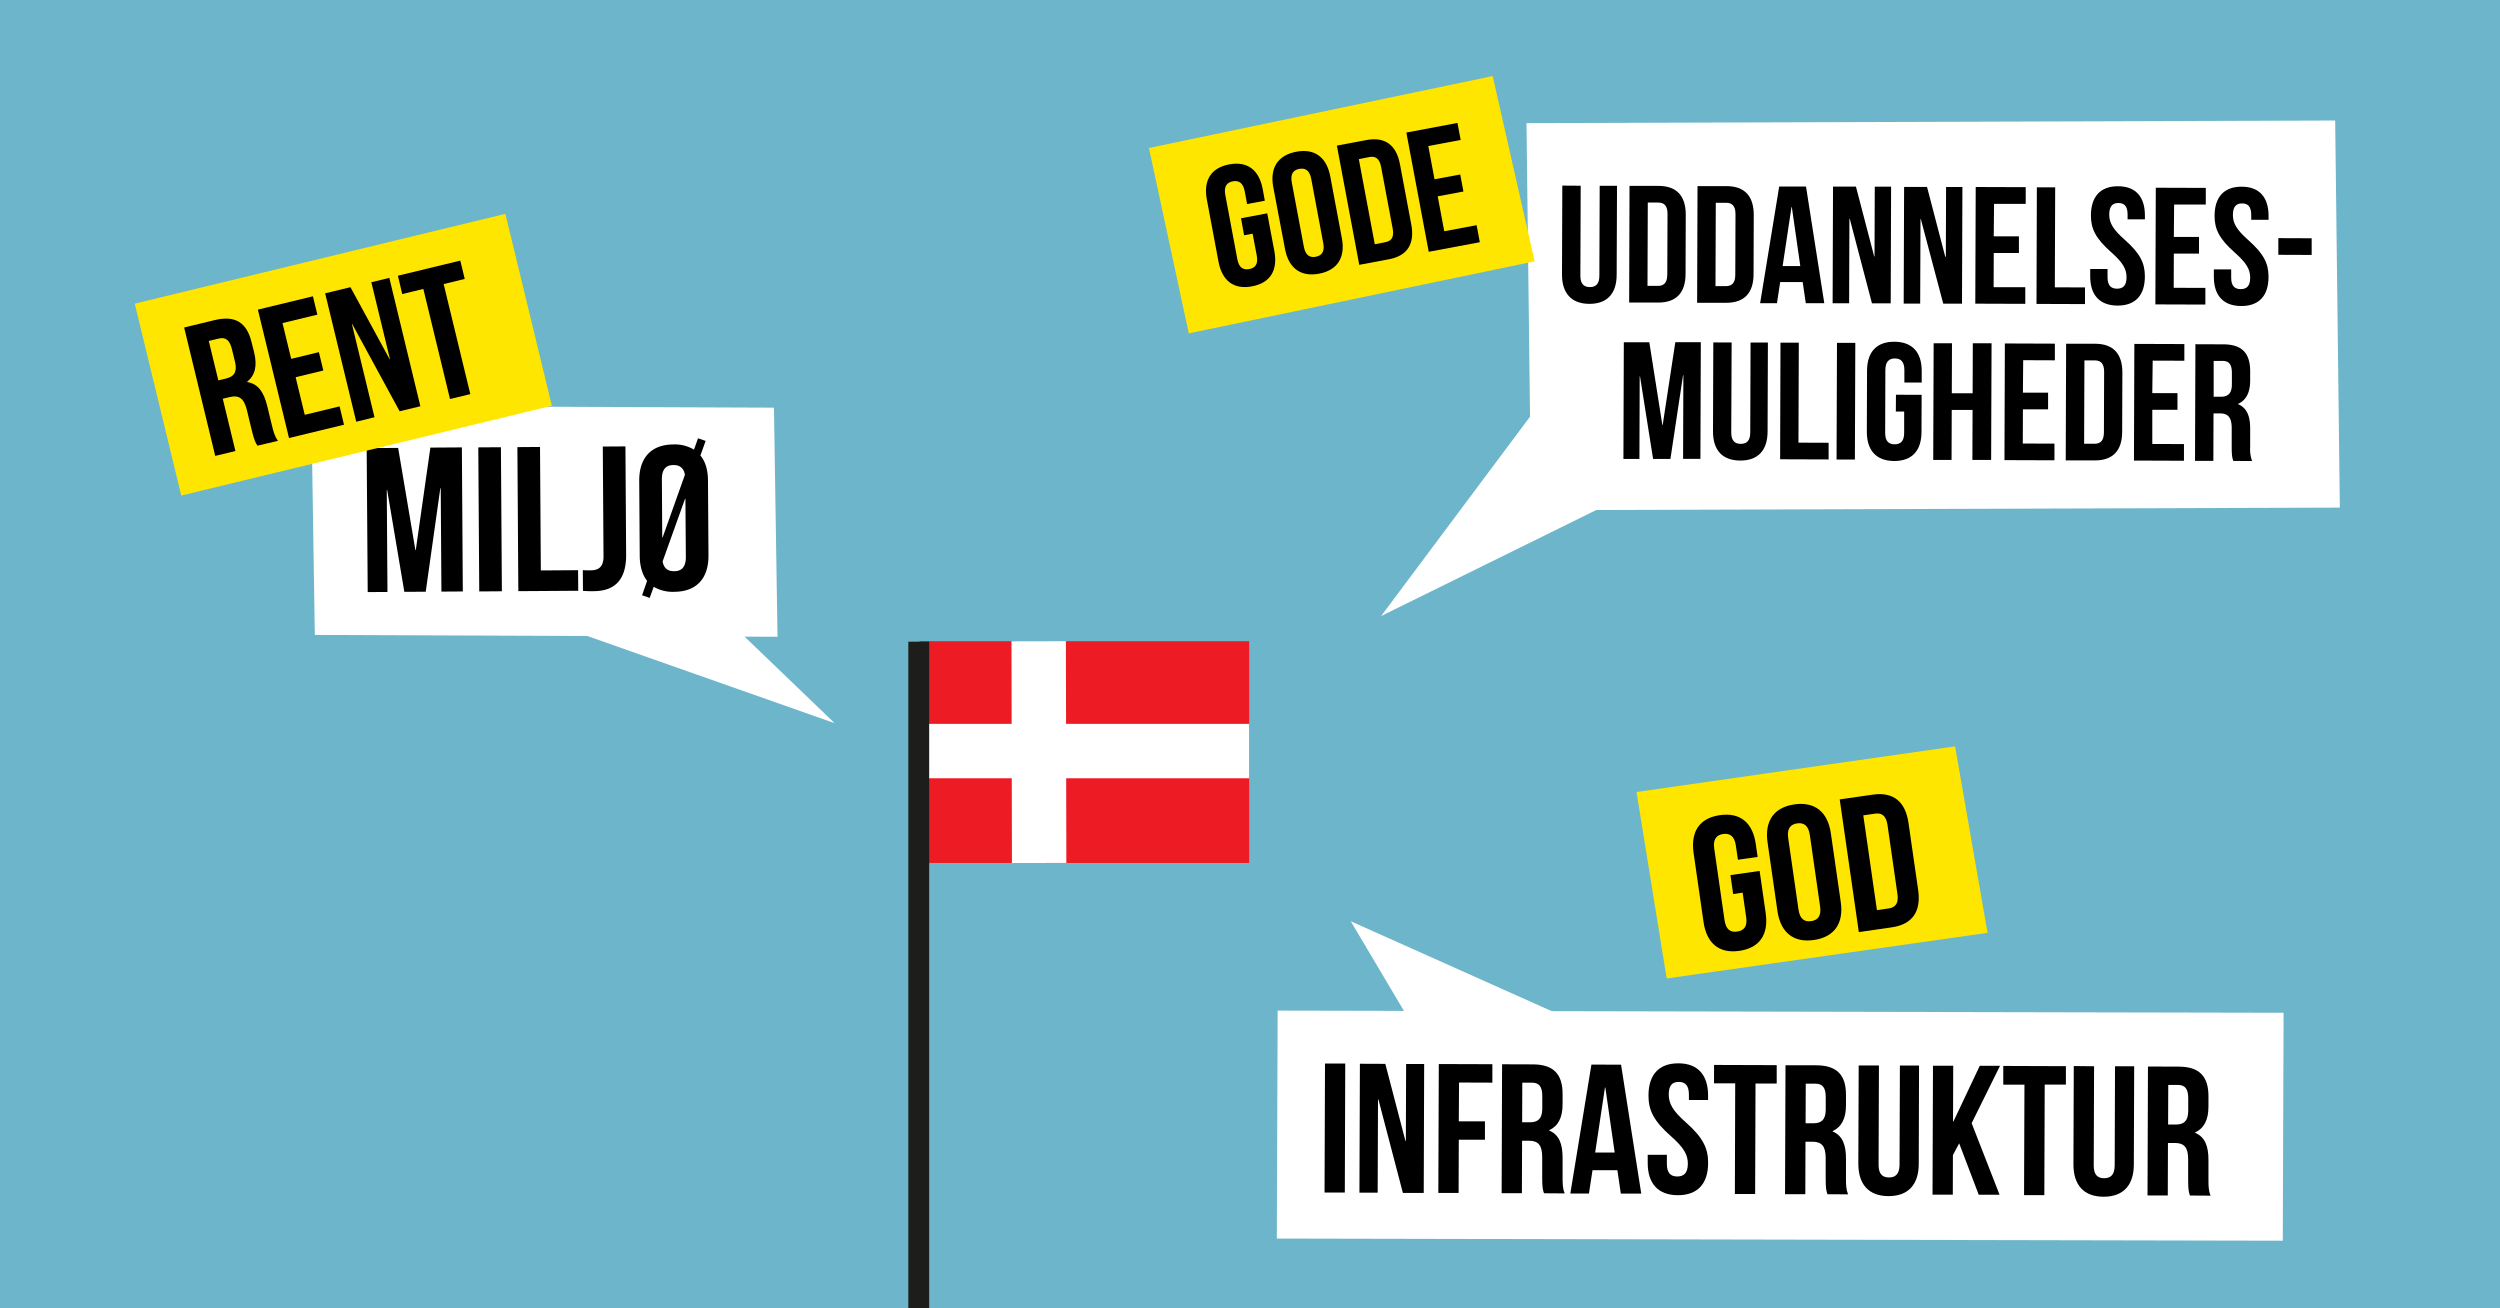 <svg id="Lag_1" data-name="Lag 1" xmlns="http://www.w3.org/2000/svg" viewBox="0 0 1200 628"><defs><style>.cls-1{fill:#6cb5cb;}.cls-2{fill:#fff;}.cls-3{fill:#ed1c24;}.cls-4,.cls-6{fill:none;stroke-miterlimit:10;}.cls-4{stroke:#fff;stroke-width:26.12px;}.cls-5{fill:#ffe600;}.cls-6{stroke:#1d1d1b;stroke-width:10px;}</style></defs><title>DK i balance SVG</title><rect class="cls-1" width="1200" height="628"/><polygon class="cls-2" points="821.84 217.4 662.93 295.7 774 147 821.84 217.4"/><polygon class="cls-2" points="149.41 194.8 371.5 195.68 373.21 305.65 151.11 304.77 149.41 194.8"/><rect class="cls-3" x="441.4" y="307.77" width="158.2" height="106.45"/><line class="cls-4" x1="441.4" y1="360.51" x2="599.6" y2="360.51"/><line class="cls-4" x1="498.57" y1="307.77" x2="498.79" y2="414.23"/><polygon class="cls-2" points="213 281 400.64 347.13 317.84 267.6 213 281"/><path d="M199.38,264h.2l7-49.15,15.12-.1.45,69.15-10.27.07-.33-49.59h-.2l-7,49.64-10.27.06-8.23-48.84h-.2l.33,48.9-9.48.06L176,215.09l15.11-.1Z"/><path d="M229.58,214.74l10.86-.07.46,69.14-10.86.08Z"/><path d="M248.35,214.62l10.86-.08.39,59.27,17.88-.12.07,9.88-28.75.19Z"/><path d="M279.75,273.68c1.19.09,2.57.08,3.76.07,3.46,0,6.21-1.32,6.18-6.66l-.35-52.75,10.87-.07.34,52c.09,13.83-7.29,17.44-15.49,17.49a46.74,46.74,0,0,1-5.24-.16Z"/><path d="M306.83,230.82c-.07-11.06,5.72-17.42,16.39-17.49a17.86,17.86,0,0,1,9.89,2.5l1.94-5.45,3.66,1.26-2.52,7c2.39,2.85,3.6,6.9,3.64,11.93l.24,36c.07,11.06-5.72,17.43-16.38,17.5a18,18,0,0,1-9.9-2.41L311.85,287l-3.66-1.26,2.42-6.93c-2.29-2.95-3.5-7-3.54-12Zm11.05,27.1h.2l10.67-30c-.52-3.35-2.6-4.72-5.47-4.7-3.46,0-5.62,1.91-5.58,6.85Zm.18,11.55c.61,3.46,2.6,4.73,5.56,4.71,3.46,0,5.62-1.92,5.59-6.85L329,239.47h-.2Z"/><rect class="cls-5" x="73.28" y="122.86" width="183.03" height="94.78" transform="translate(-35.46 43.6) rotate(-13.62)"/><path d="M123.58,213.93c-.91-1.45-1.5-2.34-2.72-7.36l-2.34-9.68c-1.39-5.73-3.84-7.37-8.24-6.3l-3.35.81L113,216.49l-9.69,2.35L88.39,157.2,103,153.66c10-2.43,15.48,1.19,17.78,10.7L122,169.2c1.53,6.34.49,10.88-3.33,14l0,.18c5.33.85,8,5,9.59,11.47l2.3,9.51c.73,3,1.35,5.18,2.87,7.23Zm-23.37-50.27,4.59,18.93,3.78-.92c3.61-.87,5.43-3,4.24-7.92l-1.48-6.08c-1.06-4.4-3-6-6.46-5.14Z"/><path d="M139.77,172.25l13.3-3.22,2.13,8.81-13.3,3.22,4.38,18.05L163,195.06l2.13,8.8-26.41,6.4-14.94-61.64,26.42-6.4,2.13,8.81-16.73,4.05Z"/><path d="M169.12,155.63l-.18,0,10.82,44.65L171,202.43l-14.93-61.64,12.15-2.94L187,172.37l.18,0-8.94-36.89,8.63-2.1L201.78,195l-9.95,2.41Z"/><path d="M191,132.34l29.94-7.25,2.13,8.8-10.12,2.46,12.8,52.83L216,191.53l-12.8-52.84-10.13,2.46Z"/><polygon class="cls-2" points="732.72 59.1 1120.89 57.85 1123.12 243.65 734.95 244.9 732.72 59.1"/><path d="M758.73,89.15l-.15,43.2c0,4,1.74,5.44,4.54,5.45s4.57-1.42,4.58-5.42l.15-43.2,8.32,0L776,131.85c0,9-4.52,14.06-13.16,14s-13.11-5.16-13.08-14.12l.15-42.64Z"/><path d="M782.17,89.23l13.92,0c8.8,0,13.11,4.92,13.07,13.88l-.09,28.32c0,9-4.37,13.83-13.17,13.8L782,145.23Zm8.77,8-.14,40,5,0c2.8,0,4.49-1.43,4.5-5.43l.11-29.12c0-4-1.67-5.44-4.47-5.45Z"/><path d="M814.81,89.34l13.92,0c8.8,0,13.1,4.93,13.07,13.89l-.09,28.32c0,9-4.37,13.82-13.17,13.79l-13.92,0Zm8.77,8-.14,40,5,0c2.8,0,4.49-1.43,4.5-5.43l.1-29.12c0-4-1.66-5.44-4.46-5.45Z"/><path d="M875.66,145.55l-8.88,0-1.49-10.16-10.8,0-1.55,10.16-8.08,0,9.15-56,12.88,0Zm-20-17.83,8.48,0-4.06-28.33h-.16Z"/><path d="M887.88,105h-.16l-.14,40.56-7.92,0,.19-56,11,0,8.76,33.55h.16l.12-33.52,7.84,0-.19,56-9,0Z"/><path d="M922,105.16h-.16l-.15,40.56-7.92,0,.2-56,11,0,8.76,33.56H934l.12-33.52,7.84,0-.2,56-9,0Z"/><path d="M957,113.44l12.08,0,0,8-12.08,0-.06,16.4,15.2,0,0,8-24-.08.2-56,24,.08,0,8-15.2,0Z"/><path d="M977.69,89.91l8.8,0-.17,48,14.48.05,0,8-23.28-.08Z"/><path d="M1016.65,89.4c8.56,0,12.94,5.17,12.91,14.13v1.76l-8.32,0v-2.32c0-4-1.58-5.52-4.38-5.53s-4.4,1.5-4.42,5.5,1.74,7.13,7.48,12.19c7.34,6.5,9.64,11.15,9.62,17.55,0,9-4.53,14.06-13.17,14s-13.1-5.16-13.07-14.12v-3.44l8.32,0v4c0,4,1.74,5.44,4.54,5.45s4.56-1.42,4.58-5.42-1.74-7.13-7.48-12.19c-7.34-6.5-9.64-11.15-9.62-17.55C1003.67,94.48,1008.09,89.37,1016.65,89.4Z"/><path d="M1043.44,113.74l12.08,0,0,8-12.08,0-.06,16.4,15.2.05,0,8-24-.08.2-56,24,.08,0,8-15.2,0Z"/><path d="M1076,89.61c8.56,0,12.94,5.17,12.91,14.13v1.76l-8.32,0v-2.32c0-4-1.58-5.53-4.38-5.54s-4.41,1.51-4.42,5.51,1.74,7.12,7.48,12.18c7.34,6.51,9.64,11.16,9.62,17.56,0,9-4.53,14.06-13.17,14s-13.11-5.17-13.07-14.13v-3.44l8.32,0,0,4c0,4,1.75,5.45,4.55,5.46s4.56-1.42,4.57-5.42-1.73-7.13-7.47-12.19c-7.34-6.51-9.64-11.16-9.62-17.55C1063,94.68,1067.45,89.58,1076,89.61Z"/><path d="M1093.6,114.31l16,.06,0,8-16-.06Z"/><path d="M797.93,204h.16l6.06-39.74,12.24,0-.19,56-8.32,0,.14-40.16h-.16L801.8,220.3l-8.32,0-6.27-39.62h-.16l-.13,39.61-7.68,0,.19-56,12.24,0Z"/><path d="M831.19,164.4,831,207.6c0,4,1.74,5.44,4.54,5.45s4.57-1.42,4.58-5.42l.15-43.2,8.32,0-.15,42.64c0,9-4.53,14.06-13.17,14S822.21,216,822.24,207l.15-42.64Z"/><path d="M854.63,164.48l8.8,0-.17,48,14.48.05,0,8-23.28-.08Z"/><path d="M881.75,164.57l8.8,0-.2,56-8.8,0Z"/><path d="M910.06,189.47l12.32.05-.06,17.76c0,9-4.53,14.06-13.17,14s-13.1-5.17-13.07-14.13l.1-29.12c0-9,4.53-14.06,13.17-14s13.1,5.17,13.07,14.13l0,5.44-8.32,0,0-6c0-4-1.74-5.53-4.54-5.54s-4.56,1.51-4.58,5.51l-.1,30.24c0,4,1.74,5.44,4.54,5.45s4.56-1.42,4.58-5.42l0-10.32-4,0Z"/><path d="M936.75,220.77l-8.8,0,.2-56,8.8,0-.09,24,10,0,.09-24,9,0-.2,56-9,0,.08-24-10,0Z"/><path d="M971,188.49l12.08,0,0,8-12.08,0-.06,16.4,15.2.05,0,8-24-.08.19-56,24,.09,0,8-15.2-.06Z"/><path d="M991.74,165l13.92,0c8.8,0,13.11,4.92,13.08,13.88l-.1,28.32c0,9-4.37,13.83-13.17,13.8l-13.92,0Zm8.78,8-.14,40,5,0c2.8,0,4.48-1.43,4.5-5.43l.1-29.12c0-4-1.66-5.45-4.46-5.46Z"/><path d="M1033.1,188.7l12.08,0,0,8-12.08,0,0,16.4,15.2.06,0,8-24-.09.19-56,24,.08,0,8-15.2-.05Z"/><path d="M1072,221.24c-.48-1.44-.79-2.32-.78-6.88l0-8.81c0-5.2-1.73-7.12-5.73-7.13l-3,0-.08,22.81-8.8,0,.19-56,13.28.05c9.12,0,13,4.28,13,12.92l0,4.4c0,5.76-1.87,9.44-5.8,11.27V194c4.4,1.85,5.82,6,5.8,11.86l0,8.64a16.5,16.5,0,0,0,.94,6.8Zm-9.44-48,0,17.2,3.44,0c3.27,0,5.28-1.43,5.3-5.91V179c0-4-1.33-5.76-4.46-5.77Z"/><polygon class="cls-5" points="551.49 71.04 716.49 36.51 736.63 125.44 570.62 160.02 551.49 71.04"/><path d="M595.69,104.76l12.59-2.36,3.41,18.14c1.72,9.16-1.88,15.25-10.71,16.91s-14.39-2.72-16.11-11.88l-5.58-29.75c-1.72-9.16,1.88-15.25,10.71-16.91s14.39,2.72,16.11,11.88l1,5.56-8.5,1.59-1.15-6.13c-.77-4.09-2.86-5.3-5.72-4.77s-4.37,2.43-3.6,6.52l5.79,30.9c.77,4.09,2.85,5.22,5.71,4.69s4.38-2.35,3.61-6.44l-2-10.54-4.08.76Z"/><path d="M611.17,89.84c-1.72-9.16,2.12-15.3,11-17s14.64,2.67,16.36,11.82l5.58,29.76c1.72,9.16-2.12,15.29-10.95,16.95s-14.64-2.67-16.35-11.83Zm14.69,28.64c.76,4.09,2.85,5.3,5.71,4.76s4.37-2.42,3.6-6.51l-5.79-30.9c-.77-4.09-2.86-5.3-5.72-4.77s-4.37,2.43-3.6,6.52Z"/><path d="M641.7,69.89l14.23-2.67c9-1.68,14.34,2.47,16.06,11.63l5.43,28.94c1.71,9.15-1.76,15-10.76,16.66l-14.22,2.67Zm10.53,6.49,7.67,40.87,5.06-1c2.87-.53,4.31-2.33,3.54-6.42l-5.58-29.75c-.77-4.09-2.76-5.24-5.62-4.7Z"/><path d="M688.57,86.06l12.34-2.31,1.54,8.17L690.1,94.24,693.25,111l15.53-2.92,1.53,8.18-24.52,4.6L675.05,63.63,699.58,59l1.53,8.18-15.53,2.91Z"/><polygon class="cls-2" points="810.42 514.7 648.36 442.2 695.2 521.13 810.42 514.7"/><polygon class="cls-2" points="613.27 485.09 1096.12 486.13 1095.73 595.54 612.88 594.51 613.27 485.09"/><path d="M636,510.51l9.72,0-.21,61.89-9.73,0Z"/><path d="M661.62,527.67h-.18l-.16,44.82-8.75,0,.22-61.89,12.2.05,9.68,37.07h.18l.13-37,8.66,0-.21,61.89-10,0Z"/><path d="M700.22,538.23l12.55,0,0,8.84-12.55,0-.09,25.55-9.73,0,.22-61.88,25.72.08,0,8.85-16-.06Z"/><path d="M741.12,572.77c-.53-1.6-.88-2.57-.86-7.61l0-9.72c0-5.75-1.92-7.88-6.34-7.89H730.6l-.09,25.19-9.72,0,.21-61.89,14.68.05c10.08,0,14.39,4.74,14.36,14.29l0,4.86c0,6.36-2.07,10.42-6.41,12.44v.18c4.86,2,6.43,6.65,6.41,13.11l0,9.55c0,3,.07,5.21,1,7.51ZM730.7,519.69l-.07,19,3.8,0c3.63,0,5.84-1.57,5.86-6.52l0-6.11c0-4.41-1.48-6.37-4.93-6.38Z"/><path d="M787.8,572.93l-9.81,0-1.64-11.24-11.94,0-1.72,11.22-8.93,0L763.88,511l14.23.05Zm-22.12-19.7,9.37,0L770.56,522h-.18Z"/><path d="M805.61,510.4c9.46,0,14.31,5.71,14.27,15.61V528l-9.2,0v-2.56c0-4.42-1.75-6.11-4.84-6.12S801,520.9,801,525.32s1.92,7.88,8.27,13.47c8.11,7.19,10.65,12.33,10.63,19.4,0,9.9-5,15.54-14.56,15.51s-14.48-5.71-14.44-15.61v-3.8l9.2,0,0,4.42c0,4.42,1.93,6,5,6s5-1.57,5.06-6-1.92-7.88-8.26-13.47c-8.11-7.19-10.66-12.33-10.63-19.4C791.27,516,796.15,510.37,805.61,510.4Z"/><path d="M822.76,511.17l30.06.1,0,8.84-10.17,0-.18,53-9.73,0L832.9,520l-10.17,0Z"/><path d="M877.19,573.24c-.53-1.59-.88-2.56-.86-7.6l0-9.73c0-5.74-1.92-7.87-6.34-7.89h-3.36l-.08,25.2-9.73,0,.22-61.88,14.67,0c10.08,0,14.4,4.73,14.36,14.28v4.86c0,6.37-2.07,10.43-6.41,12.45v.17c4.85,2,6.43,6.66,6.41,13.11l0,9.55c0,3,.07,5.22,1,7.52Zm-10.43-53.08-.07,19h3.81c3.62,0,5.84-1.57,5.85-6.52l0-6.1c0-4.42-1.49-6.37-4.93-6.38Z"/><path d="M901.89,511.44l-.17,47.74c0,4.42,1.93,6,5,6s5-1.57,5.06-6l.17-47.74,9.19,0L921,558.63c0,9.9-5,15.54-14.55,15.51S892,568.43,892,558.53l.17-47.12Z"/><path d="M940.4,548.8l-3,5.65-.06,19-9.73,0,.22-61.89,9.72,0-.09,26.78h.18l12.64-26.75,9.73,0-13.62,27.54,13.4,34.35-10,0Z"/><path d="M961.57,511.65l30.06.11,0,8.84-10.17,0-.18,53.05-9.73,0,.19-53-10.17,0Z"/><path d="M1005.16,511.8l-.17,47.74c0,4.42,1.92,6,5,6s5-1.57,5.06-6l.16-47.74,9.2,0-.17,47.12c0,9.9-5,15.55-14.55,15.51s-14.48-5.71-14.44-15.61l.16-47.12Z"/><path d="M1051.18,573.85c-.53-1.59-.88-2.57-.86-7.61l0-9.72c0-5.75-1.92-7.88-6.34-7.89h-3.36l-.09,25.19-9.72,0,.21-61.89,14.68.05c10.08,0,14.39,4.74,14.36,14.29l0,4.86c0,6.37-2.07,10.43-6.41,12.45v.17c4.86,2,6.43,6.66,6.41,13.11l0,9.55c0,3,.07,5.21,1,7.51Zm-10.42-53.08-.07,19h3.8c3.63,0,5.84-1.57,5.86-6.52l0-6.1c0-4.42-1.48-6.37-4.93-6.39Z"/><polygon class="cls-5" points="785.53 380.15 938.44 358.25 954.02 447.76 800.01 469.66 785.53 380.15"/><path d="M830.62,420.05l14-2,2.91,20.2c1.47,10.19-2.79,16.74-12.61,18.16s-15.76-3.68-17.23-13.87l-4.77-33.11c-1.46-10.2,2.79-16.75,12.62-18.16s15.76,3.67,17.23,13.86l.89,6.19-9.46,1.36-1-6.82c-.65-4.55-2.9-6-6.09-5.54s-4.93,2.48-4.28,7l4.95,34.39c.66,4.55,2.89,5.9,6.08,5.44s5-2.38,4.29-6.93l-1.69-11.74-4.55.66Z"/><path d="M848.42,404.3c-1.47-10.19,3.06-16.79,12.89-18.2s16,3.63,17.49,13.82L883.57,433c1.47,10.19-3.06,16.79-12.89,18.2s-16-3.63-17.5-13.82Zm14.86,32.31c.66,4.55,2.91,6,6.09,5.53s4.94-2.47,4.28-7l-4.94-34.39c-.66-4.55-2.91-6-6.09-5.53s-4.94,2.47-4.29,7Z"/><path d="M883.06,383.71l15.84-2.28c10-1.44,15.72,3.41,17.18,13.6l4.64,32.2c1.46,10.19-2.65,16.45-12.66,17.89l-15.83,2.28Zm11.32,7.66,6.55,45.49,5.64-.81c3.18-.46,4.86-2.37,4.2-6.92L906,396c-.66-4.55-2.8-5.91-6-5.45Z"/><line class="cls-6" x1="441" y1="308" x2="441" y2="628"/></svg>